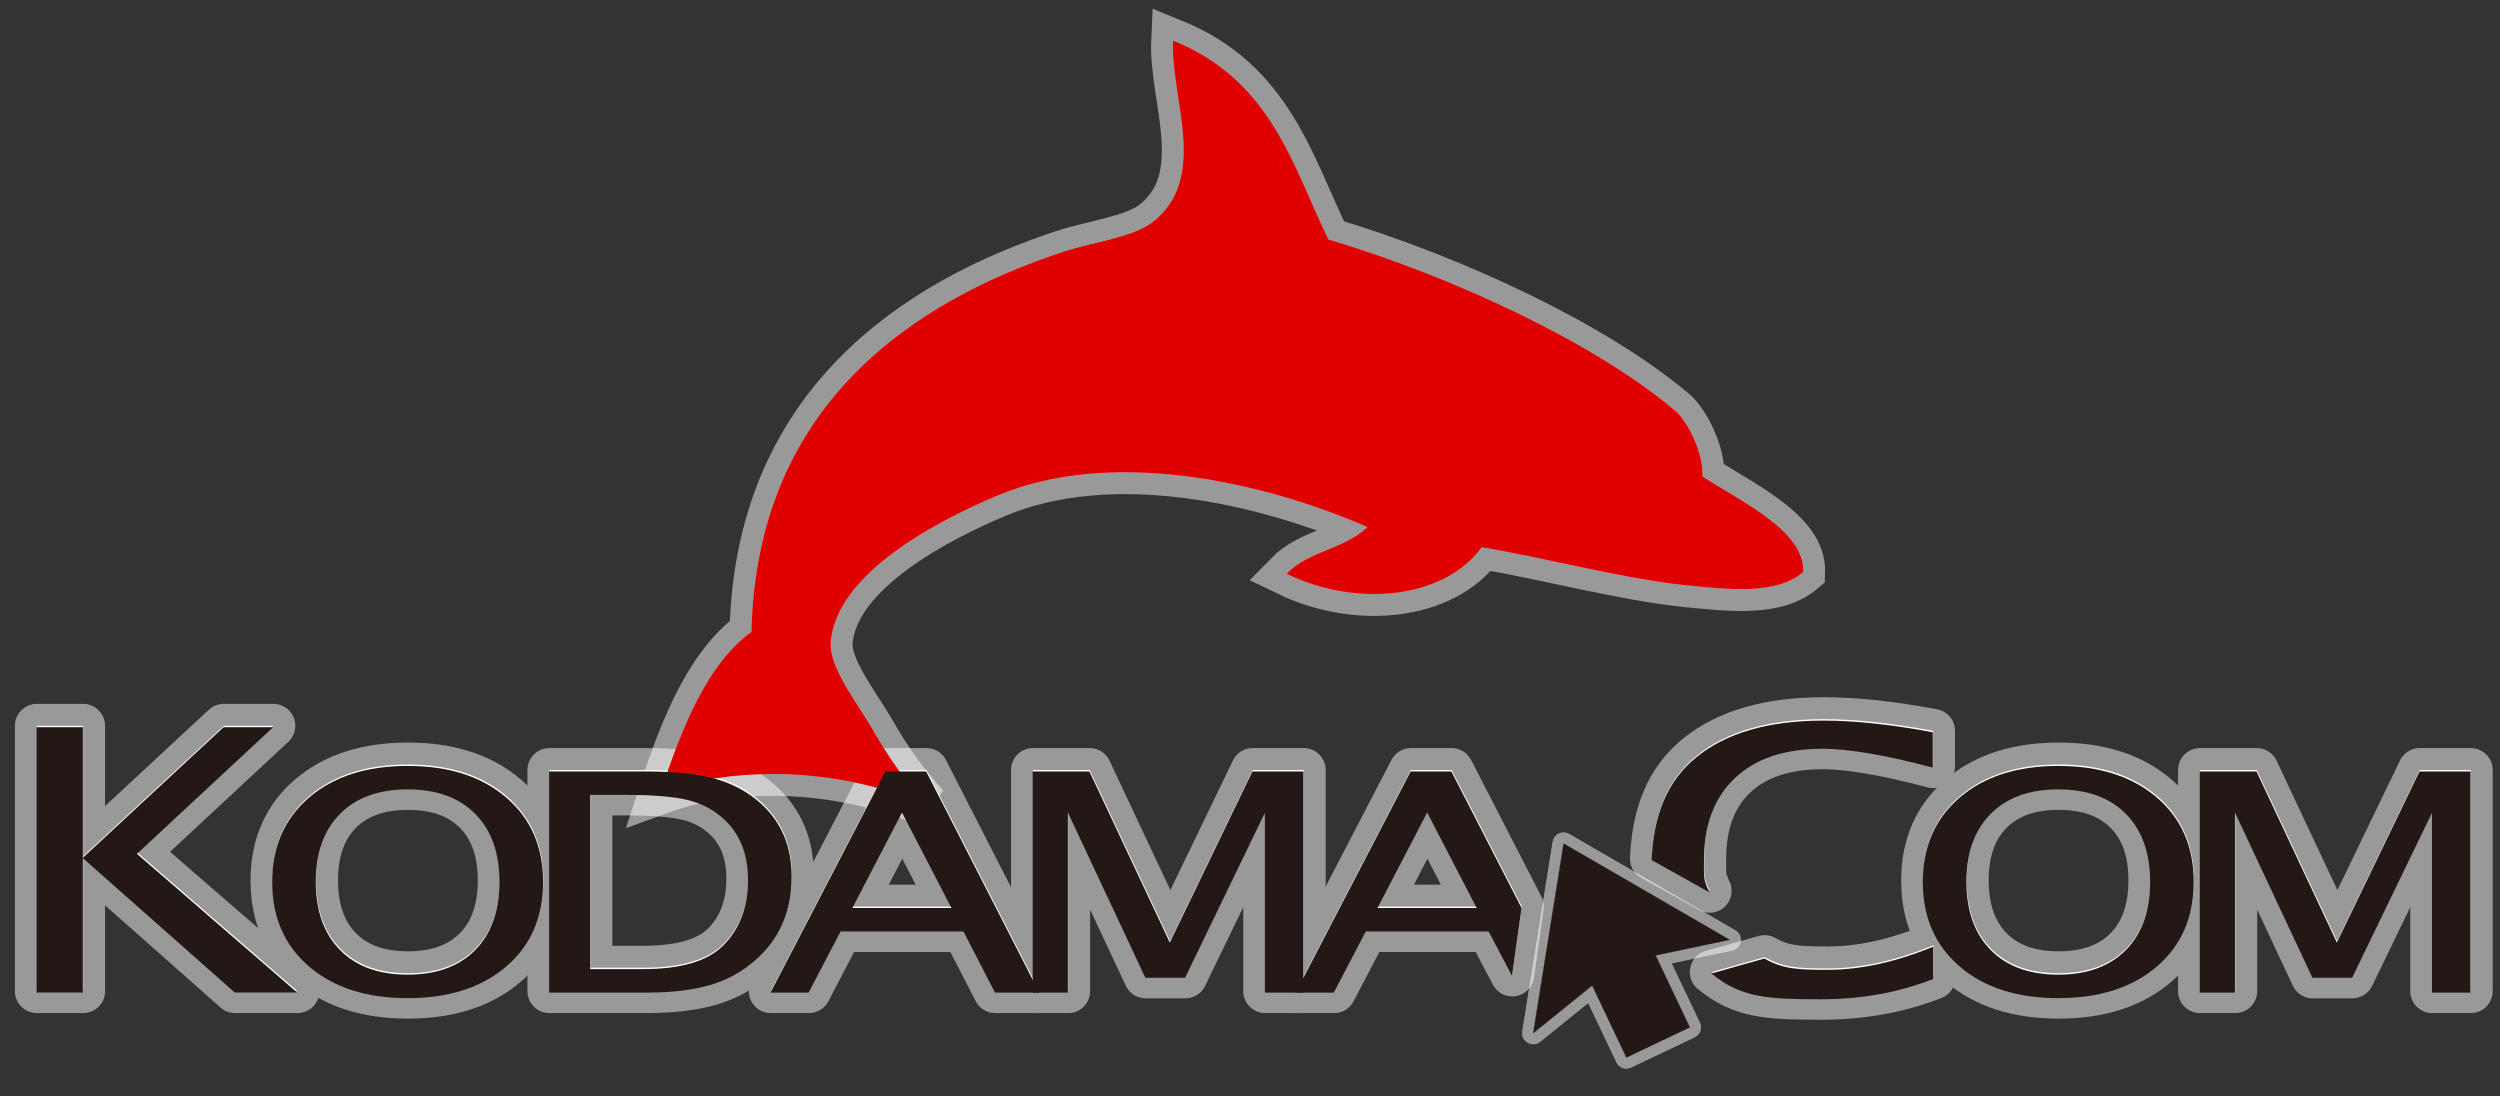 <?xml version="1.0" encoding="utf-8"?>
<!-- Copyright (C) 2015 Kodama & Co.  -->
<!DOCTYPE svg PUBLIC "-//W3C//DTD SVG 1.1//EN" "http://www.w3.org/Graphics/SVG/1.1/DTD/svg11.dtd">
<svg version="1.1" id="kodamacom"
	xmlns="http://www.w3.org/2000/svg" xmlns:xlink="http://www.w3.org/1999/xlink"
	x="0px"
	y="0px"
	width="114px"
	height="50px"
	viewBox="0 0 114 50"
	preserveAspectRatio="xMidYMid meet"
	enable-background="new 0 0 114 50" xml:space="preserve">
<rect x="0" y="0" width="114" height="50" fill="#333333" stroke="none"/>
<g id="shadow">
	<g>
		<path fill="#231815" d="M1.679,45.196V33.096h2.111v5.952l6.415-5.952h2.261L6.257,38.87l7.306,6.326H10.72l-6.929-6.131v6.131
			H1.679z"/>
		<path fill="#231815" d="M18.601,45.449c-1.875,0-3.373-0.48-4.494-1.441c-1.122-0.961-1.683-2.246-1.683-3.854
			c0-1.608,0.562-2.893,1.683-3.854c1.121-0.959,2.62-1.44,4.494-1.44c1.875,0,3.373,0.481,4.495,1.44
			c1.122,0.961,1.683,2.245,1.683,3.854c0,1.607-0.562,2.893-1.683,3.854S20.476,45.449,18.601,45.449z M18.601,44.379
			c1.315,0,2.342-0.374,3.08-1.121c0.738-0.747,1.106-1.786,1.106-3.117c0-1.321-0.369-2.354-1.106-3.096
			c-0.738-0.744-1.765-1.114-3.08-1.114c-1.316,0-2.342,0.37-3.08,1.114c-0.738,0.742-1.107,1.774-1.107,3.096
			c0,1.331,0.37,2.37,1.107,3.117S17.285,44.379,18.601,44.379z"/>
		<path fill="#231815" d="M25.051,45.196V35.112h4.392c1.31,0,2.367,0.112,3.173,0.333c0.808,0.224,1.505,0.601,2.095,1.132
			c0.934,0.846,1.401,1.957,1.401,3.34c0,1.558-0.548,2.82-1.643,3.788c-0.595,0.53-1.284,0.912-2.067,1.144
			c-0.782,0.231-1.759,0.348-2.933,0.348H25.051z M26.926,44.127h2.4c1.715,0,2.928-0.353,3.643-1.057
			c0.768-0.749,1.152-1.755,1.152-3.018c0-1.188-0.378-2.117-1.134-2.795c-0.458-0.412-1.006-0.695-1.643-0.848
			c-0.637-0.153-1.595-0.228-2.874-0.228h-1.544V44.127z"/>
		<path fill="#231815" d="M35.148,45.196l5.241-10.084h1.856l5.159,10.084h-2.022l-1.436-2.786h-5.602l-1.458,2.786H35.148z
			 M38.881,41.34h4.518l-2.255-4.354L38.881,41.34z"/>
		<path fill="#231815" d="M47.103,45.196V35.112h2.587l3.666,7.802l3.767-7.802h2.327v10.084h-1.758v-8.191l-3.639,7.518h-1.812
			l-3.531-7.536v8.21H47.103z"/>
		<path fill="#231815" d="M68.961,44.435l-1.064-2.024h-5.604l-1.457,2.786h-1.738l5.24-10.084h1.857l3.203,6.229L68.961,44.435z
			 M62.83,41.34h4.518l-2.256-4.354L62.83,41.34z"/>
		<path fill="#231815" d="M78.055,44.325c1.342,1.102,2.529,1.175,4.994,1.175c1.85,0,3.557-0.309,5.119-0.925v-1.472
			c-1.713,0.703-3.316,1.055-4.809,1.055c-1.316,0-2.037-0.025-2.889-0.515L78.055,44.325z"/>
		<path fill="#231815" d="M77.818,40.634"/>
		<path fill="#231815" d="M77.961,40.622c-0.285-0.615-0.248-0.663-0.248-1.451c0-1.62,0.473-2.872,1.416-3.761
			c0.941-0.889,2.273-1.333,3.994-1.333c1.18,0,2.854,0.285,5.025,0.858v-1.61c-1.908-0.356-3.568-0.532-4.982-0.532
			c-2.492,0-4.422,0.555-5.789,1.664s-1.955,2.663-2.051,4.696L77.961,40.622z"/>
		<path fill="#231815" d="M93.871,45.449c-1.875,0-3.373-0.48-4.494-1.441c-1.123-0.961-1.684-2.246-1.684-3.854
			c0-1.608,0.561-2.893,1.684-3.854c1.121-0.959,2.619-1.44,4.494-1.44s3.373,0.481,4.494,1.44c1.121,0.961,1.684,2.245,1.684,3.854
			c0,1.607-0.562,2.893-1.684,3.854S95.746,45.449,93.871,45.449z M93.871,44.379c1.314,0,2.342-0.374,3.08-1.121
			s1.105-1.786,1.105-3.117c0-1.321-0.367-2.354-1.105-3.096c-0.738-0.744-1.766-1.114-3.08-1.114c-1.316,0-2.342,0.37-3.08,1.114
			c-0.738,0.742-1.107,1.774-1.107,3.096c0,1.331,0.369,2.37,1.107,3.117S92.555,44.379,93.871,44.379z"/>
		<path fill="#231815" d="M100.32,45.196V35.112h2.588l3.666,7.802l3.766-7.802h2.326v10.084h-1.758v-8.191l-3.639,7.518h-1.811
			l-3.531-7.536v8.21H100.32z"/>
	</g>
	<g>
		<path fill="#FFFFFF" d="M1.679,45.196V33.096h2.111v5.952l6.415-5.952h2.261L6.257,38.87l7.306,6.326H10.72l-6.929-6.131v6.131
			H1.679z"/>
		<path fill="#FFFFFF" d="M18.601,45.449c-1.875,0-3.373-0.48-4.494-1.441c-1.122-0.961-1.683-2.246-1.683-3.854
			c0-1.608,0.562-2.893,1.683-3.854c1.121-0.959,2.62-1.44,4.494-1.44c1.875,0,3.373,0.481,4.495,1.44
			c1.122,0.961,1.683,2.245,1.683,3.854c0,1.607-0.562,2.893-1.683,3.854S20.476,45.449,18.601,45.449z M18.601,44.379
			c1.315,0,2.342-0.374,3.08-1.121c0.738-0.747,1.106-1.786,1.106-3.117c0-1.321-0.369-2.354-1.106-3.096
			c-0.738-0.744-1.765-1.114-3.08-1.114c-1.316,0-2.342,0.37-3.08,1.114c-0.738,0.742-1.107,1.774-1.107,3.096
			c0,1.331,0.37,2.37,1.107,3.117S17.285,44.379,18.601,44.379z"/>
		<path fill="#FFFFFF" d="M25.051,45.196V35.112h4.392c1.31,0,2.367,0.112,3.173,0.333c0.808,0.224,1.505,0.601,2.095,1.132
			c0.934,0.846,1.401,1.957,1.401,3.34c0,1.558-0.548,2.82-1.643,3.788c-0.595,0.53-1.284,0.912-2.067,1.144
			c-0.782,0.231-1.759,0.348-2.933,0.348H25.051z M26.926,44.127h2.4c1.715,0,2.928-0.353,3.643-1.057
			c0.768-0.749,1.152-1.755,1.152-3.018c0-1.188-0.378-2.117-1.134-2.795c-0.458-0.412-1.006-0.695-1.643-0.848
			c-0.637-0.153-1.595-0.228-2.874-0.228h-1.544V44.127z"/>
		<path fill="#FFFFFF" d="M35.148,45.196l5.241-10.084h1.856l5.159,10.084h-2.022l-1.436-2.786h-5.602l-1.458,2.786H35.148z
			 M38.881,41.34h4.518l-2.255-4.354L38.881,41.34z"/>
		<path fill="#FFFFFF" d="M47.103,45.196V35.112h2.587l3.666,7.802l3.767-7.802h2.327v10.084h-1.758v-8.191l-3.639,7.518h-1.812
			l-3.531-7.536v8.21H47.103z"/>
		<path fill="#FFFFFF" d="M68.961,44.435l-1.064-2.024h-5.604l-1.457,2.786h-1.738l5.24-10.084h1.857l3.203,6.229L68.961,44.435z
			 M62.83,41.34h4.518l-2.256-4.354L62.83,41.34z"/>
		<path fill="#FFFFFF" d="M78.055,44.325c1.342,1.102,2.529,1.175,4.994,1.175c1.85,0,3.557-0.309,5.119-0.925v-1.472
			c-1.713,0.703-3.316,1.055-4.809,1.055c-1.316,0-2.037-0.025-2.889-0.515L78.055,44.325z"/>
		<path fill="#FFFFFF" d="M77.818,40.634"/>
		<path fill="#FFFFFF" d="M77.961,40.622c-0.285-0.615-0.248-0.663-0.248-1.451c0-1.62,0.473-2.872,1.416-3.761
			c0.941-0.889,2.273-1.333,3.994-1.333c1.18,0,2.854,0.285,5.025,0.858v-1.61c-1.908-0.356-3.568-0.532-4.982-0.532
			c-2.492,0-4.422,0.555-5.789,1.664s-1.955,2.663-2.051,4.696L77.961,40.622z"/>
		<path fill="#FFFFFF" d="M93.871,45.449c-1.875,0-3.373-0.48-4.494-1.441c-1.123-0.961-1.684-2.246-1.684-3.854
			c0-1.608,0.561-2.893,1.684-3.854c1.121-0.959,2.619-1.44,4.494-1.44s3.373,0.481,4.494,1.44c1.121,0.961,1.684,2.245,1.684,3.854
			c0,1.607-0.562,2.893-1.684,3.854S95.746,45.449,93.871,45.449z M93.871,44.379c1.314,0,2.342-0.374,3.08-1.121
			s1.105-1.786,1.105-3.117c0-1.321-0.367-2.354-1.105-3.096c-0.738-0.744-1.766-1.114-3.08-1.114c-1.316,0-2.342,0.37-3.08,1.114
			c-0.738,0.742-1.107,1.774-1.107,3.096c0,1.331,0.369,2.37,1.107,3.117S92.555,44.379,93.871,44.379z"/>
		<path fill="#FFFFFF" d="M100.32,45.196V35.112h2.588l3.666,7.802l3.766-7.802h2.326v10.084h-1.758v-8.191l-3.639,7.518h-1.811
			l-3.531-7.536v8.21H100.32z"/>
	</g>
	<g opacity="0.5">
		<path fill="none" stroke="#FFFFFF" stroke-width="2" stroke-linejoin="round" d="M1.679,45.196V33.096h2.111v5.952l6.415-5.952
			h2.261L6.257,38.87l7.306,6.326H10.72l-6.929-6.131v6.131H1.679z"/>
		<path fill="none" stroke="#FFFFFF" stroke-width="2" stroke-linejoin="round" d="M18.601,45.449c-1.875,0-3.373-0.48-4.494-1.441
			c-1.122-0.961-1.683-2.246-1.683-3.854c0-1.608,0.562-2.893,1.683-3.854c1.121-0.959,2.62-1.44,4.494-1.44
			c1.875,0,3.373,0.481,4.495,1.44c1.122,0.961,1.683,2.245,1.683,3.854c0,1.607-0.562,2.893-1.683,3.854
			S20.476,45.449,18.601,45.449z M18.601,44.379c1.315,0,2.342-0.374,3.08-1.121c0.738-0.747,1.106-1.786,1.106-3.117
			c0-1.321-0.369-2.354-1.106-3.096c-0.738-0.744-1.765-1.114-3.08-1.114c-1.316,0-2.342,0.37-3.08,1.114
			c-0.738,0.742-1.107,1.774-1.107,3.096c0,1.331,0.37,2.37,1.107,3.117S17.285,44.379,18.601,44.379z"/>
		<path fill="none" stroke="#FFFFFF" stroke-width="2" stroke-linejoin="round" d="M25.051,45.196V35.112h4.392
			c1.31,0,2.367,0.112,3.173,0.333c0.808,0.224,1.505,0.601,2.095,1.132c0.934,0.846,1.401,1.957,1.401,3.34
			c0,1.558-0.548,2.82-1.643,3.788c-0.595,0.53-1.284,0.912-2.067,1.144c-0.782,0.231-1.759,0.348-2.933,0.348H25.051z
			 M26.926,44.127h2.4c1.715,0,2.928-0.353,3.643-1.057c0.768-0.749,1.152-1.755,1.152-3.018c0-1.188-0.378-2.117-1.134-2.795
			c-0.458-0.412-1.006-0.695-1.643-0.848c-0.637-0.153-1.595-0.228-2.874-0.228h-1.544V44.127z"/>
		<path fill="none" stroke="#FFFFFF" stroke-width="2" stroke-linejoin="round" d="M35.148,45.196l5.241-10.084h1.856l5.159,10.084
			h-2.022l-1.436-2.786h-5.602l-1.458,2.786H35.148z M38.881,41.34h4.518l-2.255-4.354L38.881,41.34z"/>
		<path fill="none" stroke="#FFFFFF" stroke-width="2" stroke-linejoin="round" d="M47.103,45.196V35.112h2.587l3.666,7.802
			l3.767-7.802h2.327v10.084h-1.758v-8.191l-3.639,7.518h-1.812l-3.531-7.536v8.21H47.103z"/>
		<path fill="none" stroke="#FFFFFF" stroke-width="2" stroke-linejoin="round" d="M68.961,44.435l-1.064-2.024h-5.604l-1.457,2.786
			h-1.738l5.24-10.084h1.857l3.203,6.229L68.961,44.435z M62.83,41.34h4.518l-2.256-4.354L62.83,41.34z"/>
		<path fill="none" stroke="#FFFFFF" stroke-width="2" stroke-linejoin="round" d="M78.055,44.325
			c1.342,1.102,2.529,1.175,4.994,1.175c1.85,0,3.557-0.309,5.119-0.925v-1.472c-1.713,0.703-3.316,1.055-4.809,1.055
			c-1.316,0-2.037-0.025-2.889-0.515L78.055,44.325z"/>
		<path fill="none" stroke="#FFFFFF" stroke-width="2" stroke-linejoin="round" d="M77.818,40.634"/>
		<path fill="none" stroke="#FFFFFF" stroke-width="2" stroke-linejoin="round" d="M77.961,40.622
			c-0.285-0.615-0.248-0.663-0.248-1.451c0-1.62,0.473-2.872,1.416-3.761c0.941-0.889,2.273-1.333,3.994-1.333
			c1.18,0,2.854,0.285,5.025,0.858v-1.61c-1.908-0.356-3.568-0.532-4.982-0.532c-2.492,0-4.422,0.555-5.789,1.664
			s-1.955,2.663-2.051,4.696L77.961,40.622z"/>
		<path fill="none" stroke="#FFFFFF" stroke-width="2" stroke-linejoin="round" d="M93.871,45.449c-1.875,0-3.373-0.48-4.494-1.441
			c-1.123-0.961-1.684-2.246-1.684-3.854c0-1.608,0.561-2.893,1.684-3.854c1.121-0.959,2.619-1.44,4.494-1.44
			s3.373,0.481,4.494,1.44c1.121,0.961,1.684,2.245,1.684,3.854c0,1.607-0.562,2.893-1.684,3.854S95.746,45.449,93.871,45.449z
			 M93.871,44.379c1.314,0,2.342-0.374,3.08-1.121s1.105-1.786,1.105-3.117c0-1.321-0.367-2.354-1.105-3.096
			c-0.738-0.744-1.766-1.114-3.08-1.114c-1.316,0-2.342,0.37-3.08,1.114c-0.738,0.742-1.107,1.774-1.107,3.096
			c0,1.331,0.369,2.37,1.107,3.117S92.555,44.379,93.871,44.379z"/>
		<path fill="none" stroke="#FFFFFF" stroke-width="2" stroke-linejoin="round" d="M100.32,45.196V35.112h2.588l3.666,7.802
			l3.766-7.802h2.326v10.084h-1.758v-8.191l-3.639,7.518h-1.811l-3.531-7.536v8.21H100.32z"/>
	</g>
</g>
<g id="XMLID_1_">
	<g>
		<g>
			<path fill="#E00000" d="M52.514,10.168c2.665-2.017,0.858-5.667,0.98-8.312c4.468,1.809,5.419,5.637,7.079,9.063
				c5.933,1.78,12.29,4.819,15.83,7.826c0.577,0.507,1.296,1.978,1.222,2.979c1.845,1.2,4.663,2.483,4.602,4.358
				c-1.259,1.069-3.426,0.785-5.308,0.608c-2.934-0.303-6.342-1.238-9.353-1.739c-1.72,2.369-5.723,2.756-8.896,1.212
				c1.032-1.056,2.643-1.114,3.691-2.131c-4.831-2.098-11.723-3.626-16.923-1.419c-2.468,1.043-7.33,3.458-7.561,6.694
				c-0.081,1.132,1.289,2.873,1.905,3.946c0.799,1.397,1.556,2.441,2.497,3.472c-4.136-1.812-8.956-1.777-12.149-0.608
				c1.007-3.085,2.176-5.881,4.139-7.303c0.228-10.324,7.352-15.093,14.315-17.362C49.667,11.097,51.657,10.813,52.514,10.168z"/>
		</g>
	</g>
	<g opacity="0.5">
		<g>
			<path fill="none" stroke="#FFFFFF" stroke-width="2" d="M52.514,10.168c2.665-2.017,0.858-5.667,0.98-8.312
				c4.468,1.809,5.419,5.637,7.079,9.063c5.933,1.78,12.29,4.819,15.83,7.826c0.577,0.507,1.296,1.978,1.222,2.979
				c1.845,1.2,4.663,2.483,4.602,4.358c-1.259,1.069-3.426,0.785-5.308,0.608c-2.934-0.303-6.342-1.238-9.353-1.739
				c-1.72,2.369-5.723,2.756-8.896,1.212c1.032-1.056,2.643-1.114,3.691-2.131c-4.831-2.098-11.723-3.626-16.923-1.419
				c-2.468,1.043-7.33,3.458-7.561,6.694c-0.081,1.132,1.289,2.873,1.905,3.946c0.799,1.397,1.556,2.441,2.497,3.472
				c-4.136-1.812-8.956-1.777-12.149-0.608c1.007-3.085,2.176-5.881,4.139-7.303c0.228-10.324,7.352-15.093,14.315-17.362
				C49.667,11.097,51.657,10.813,52.514,10.168z"/>
		</g>
	</g>
</g>
<g>
	<g>
		<polygon fill="#231815" points="69.918,47.106 72.6,44.939 72.604,44.945 72.604,44.941 74.162,48.221 77.053,46.85 75.494,43.57 
			75.502,43.569 75.502,43.565 78.869,42.856 71.301,38.467 		"/>
		<path fill="#231815" d="M78.883,42.854h0.004l-7.584-4.396l-0.006,0.002h-0.002l-1.389,8.654l0.008,0.002l0.004,0.004l2.684-2.168
			l1.557,3.275h0.006l-0.002,0.003l2.898-1.38v-0.003l0.004-0.003l-1.559-3.274l3.379-0.71L78.883,42.854z M78.869,42.856
			l-3.367,0.709v0.004l-0.008,0.001l1.559,3.279l-2.891,1.371l-1.559-3.279v0.004L72.6,44.939l-2.682,2.167l1.383-8.64
			L78.869,42.856z"/>
	</g>
	<g opacity="0.5">
		<polygon fill="none" stroke="#FFFFFF" stroke-linejoin="round" points="69.918,47.106 72.6,44.939 72.604,44.945 72.604,44.941 
			74.162,48.221 77.053,46.85 75.494,43.57 75.502,43.569 75.502,43.565 78.869,42.856 71.301,38.467 		"/>
		<path fill="none" stroke="#FFFFFF" stroke-linejoin="round" d="M78.883,42.854h0.004l-7.584-4.396l-0.006,0.002h-0.002
			l-1.389,8.654l0.008,0.002l0.004,0.004l2.684-2.168l1.557,3.275h0.006l-0.002,0.003l2.898-1.38v-0.003l0.004-0.003l-1.559-3.274
			l3.379-0.71L78.883,42.854z M78.869,42.856l-3.367,0.709v0.004l-0.008,0.001l1.559,3.279l-2.891,1.371l-1.559-3.279v0.004
			L72.6,44.939l-2.682,2.167l1.383-8.64L78.869,42.856z"/>
	</g>
</g>
<g id="XMLID_2_">
	<g>
		<path fill="#E00000" d="M76.919,26.69c-2.934-0.303-6.342-1.238-9.354-1.739c-1.719,2.369-5.723,2.756-8.895,1.212
			c1.032-1.056,2.643-1.114,3.691-2.131c-4.831-2.098-11.723-3.626-16.923-1.419c-2.468,1.044-7.329,3.458-7.561,6.694
			c-0.08,1.132,1.289,2.873,1.905,3.947c0.799,1.396,1.556,2.441,2.497,3.471c-4.135-1.812-8.956-1.777-12.149-0.608
			c1.007-3.084,2.176-5.881,4.139-7.303c0.228-10.324,7.352-15.093,14.315-17.362c1.082-0.355,3.072-0.639,3.929-1.284
			c2.665-2.017,0.858-5.669,0.981-8.313c4.468,1.81,5.418,5.638,7.078,9.064c5.932,1.78,12.29,4.819,15.829,7.826
			c0.578,0.507,1.297,1.978,1.222,2.979c1.846,1.2,4.664,2.484,4.603,4.358C80.968,27.151,78.801,26.867,76.919,26.69z"/>
	</g>
	<g>
	</g>
</g>
<g>
	<path fill="#231815" d="M1.667,45.262V33.161h2.111v5.952l6.415-5.952h2.261l-6.209,5.774l7.306,6.326h-2.844l-6.929-6.131v6.131
		H1.667z"/>
	<path fill="#231815" d="M18.588,45.515c-1.875,0-3.373-0.48-4.494-1.441c-1.122-0.961-1.683-2.246-1.683-3.854
		c0-1.608,0.562-2.893,1.683-3.854c1.121-0.959,2.62-1.44,4.494-1.44c1.875,0,3.373,0.481,4.495,1.44
		c1.122,0.961,1.683,2.245,1.683,3.854c0,1.607-0.562,2.893-1.683,3.854S20.463,45.515,18.588,45.515z M18.588,44.444
		c1.315,0,2.342-0.374,3.08-1.121c0.738-0.747,1.106-1.786,1.106-3.117c0-1.321-0.369-2.354-1.106-3.096
		c-0.738-0.744-1.765-1.114-3.08-1.114c-1.316,0-2.342,0.37-3.08,1.114c-0.738,0.742-1.107,1.774-1.107,3.096
		c0,1.331,0.37,2.37,1.107,3.117S17.272,44.444,18.588,44.444z"/>
	<path fill="#231815" d="M25.039,45.262V35.178h4.392c1.31,0,2.367,0.112,3.173,0.333c0.808,0.224,1.505,0.601,2.095,1.132
		c0.934,0.846,1.401,1.957,1.401,3.34c0,1.558-0.548,2.82-1.643,3.788c-0.595,0.53-1.284,0.912-2.067,1.144
		c-0.782,0.231-1.759,0.348-2.933,0.348H25.039z M26.914,44.192h2.4c1.715,0,2.928-0.353,3.643-1.057
		c0.768-0.749,1.152-1.755,1.152-3.018c0-1.188-0.378-2.117-1.134-2.795c-0.458-0.412-1.006-0.695-1.643-0.848
		c-0.637-0.153-1.595-0.228-2.874-0.228h-1.544V44.192z"/>
	<path fill="#231815" d="M35.135,45.262l5.241-10.084h1.856l5.159,10.084H45.37l-1.436-2.786h-5.602l-1.458,2.786H35.135z
		 M38.869,41.405h4.518l-2.255-4.354L38.869,41.405z"/>
	<path fill="#231815" d="M47.09,45.262V35.178h2.587l3.666,7.802l3.767-7.802h2.326v10.084h-1.758V37.07l-3.638,7.518h-1.812
		l-3.531-7.536v8.21H47.09z"/>
	<path fill="#231815" d="M68.947,44.5l-1.064-2.024h-5.602l-1.459,2.786h-1.738l5.242-10.084h1.855l3.203,6.229L68.947,44.5z
		 M62.816,41.405h4.52l-2.256-4.354L62.816,41.405z"/>
	<path fill="#231815" d="M78.041,44.391c1.344,1.102,2.531,1.175,4.994,1.175c1.852,0,3.557-0.309,5.121-0.925v-1.472
		c-1.715,0.703-3.318,1.055-4.811,1.055c-1.316,0-2.035-0.025-2.887-0.515L78.041,44.391z"/>
	<path fill="#231815" d="M77.805,40.699"/>
	<path fill="#231815" d="M77.947,40.688c-0.285-0.615-0.246-0.663-0.246-1.451c0-1.62,0.473-2.872,1.414-3.761
		c0.943-0.889,2.273-1.333,3.996-1.333c1.178,0,2.854,0.285,5.023,0.858v-1.61c-1.906-0.356-3.566-0.532-4.98-0.532
		c-2.494,0-4.422,0.555-5.791,1.664c-1.367,1.109-1.953,2.663-2.051,4.696L77.947,40.688z"/>
	<path fill="#231815" d="M93.857,45.515c-1.873,0-3.373-0.48-4.494-1.441s-1.684-2.246-1.684-3.854c0-1.608,0.562-2.893,1.684-3.854
		c1.121-0.959,2.621-1.44,4.494-1.44c1.875,0,3.373,0.481,4.496,1.44c1.121,0.961,1.682,2.245,1.682,3.854
		c0,1.607-0.561,2.893-1.682,3.854C97.23,45.034,95.732,45.515,93.857,45.515z M93.857,44.444c1.316,0,2.342-0.374,3.08-1.121
		s1.107-1.786,1.107-3.117c0-1.321-0.369-2.354-1.107-3.096c-0.738-0.744-1.764-1.114-3.08-1.114c-1.314,0-2.342,0.37-3.078,1.114
		c-0.738,0.742-1.109,1.774-1.109,3.096c0,1.331,0.371,2.37,1.109,3.117C91.516,44.07,92.543,44.444,93.857,44.444z"/>
	<path fill="#231815" d="M100.309,45.262V35.178h2.586l3.666,7.802l3.768-7.802h2.326v10.084h-1.758V37.07l-3.639,7.518h-1.811
		l-3.533-7.536v8.21H100.309z"/>
</g>
<g>
	<polygon fill="#231815" points="69.918,47.106 72.6,44.939 72.604,44.945 72.604,44.941 74.162,48.221 77.053,46.85 75.494,43.57 
		75.502,43.569 75.502,43.565 78.869,42.856 71.301,38.467 	"/>
	<path fill="#231815" d="M78.883,42.854h0.004l-7.584-4.396l-0.006,0.002h-0.002l-1.389,8.654l0.008,0.002l0.004,0.004l2.684-2.168
		l1.557,3.275h0.006l-0.002,0.003l2.898-1.38v-0.003l0.004-0.003l-1.559-3.274l3.379-0.71L78.883,42.854z M78.869,42.856
		l-3.367,0.709v0.004l-0.008,0.001l1.559,3.279l-2.891,1.371l-1.559-3.279v0.004L72.6,44.939l-2.682,2.167l1.383-8.64L78.869,42.856
		z"/>
</g>
</svg>

